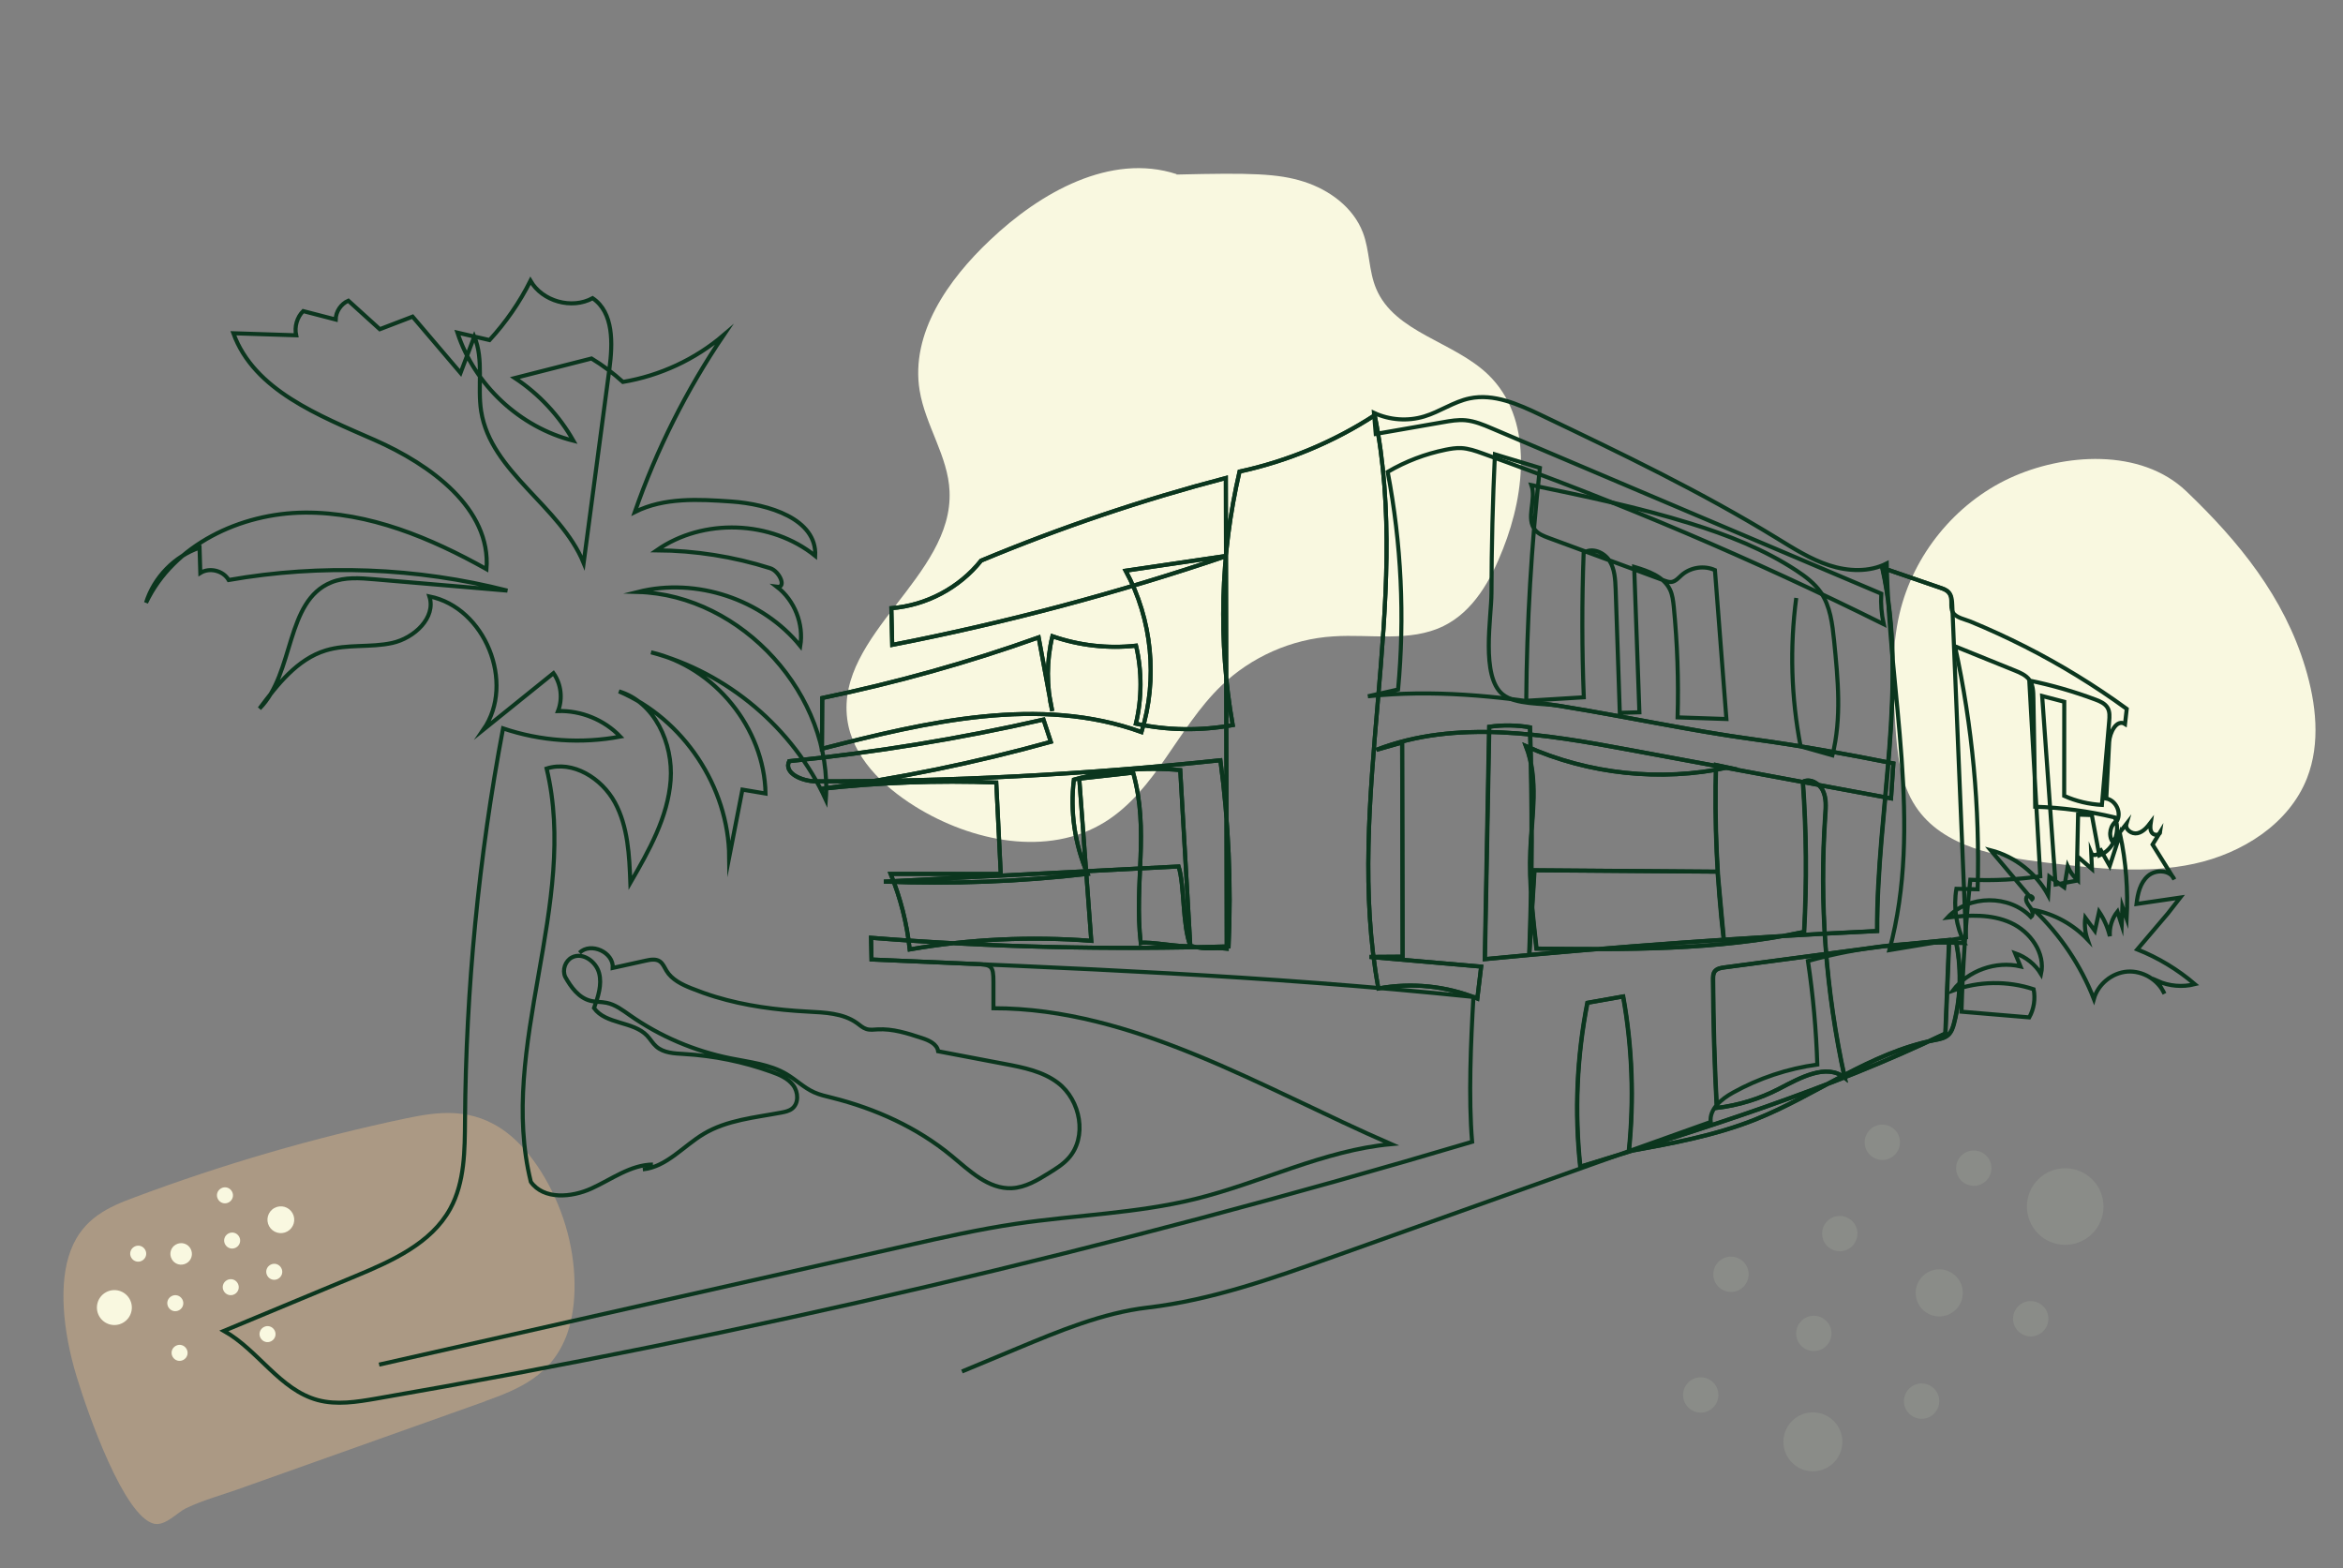 <?xml version="1.0" encoding="UTF-8"?>
<svg id="_Ñëîé_1" xmlns="http://www.w3.org/2000/svg" version="1.1" viewBox="0 0 3000 2007.7">
  <rect x="0" y="0" width="3000" height="2007.7" fill="#808080" stroke="none"/>
  <!-- Generator: Adobe Illustrator 29.3.1, SVG Export Plug-In . SVG Version: 2.1.0 Build 151)  -->
  <defs>
    <style>
      .st0 {
        fill: #d6b289;
        isolation: isolate;
        opacity: .5;
      }

      .st1 {
        fill: #a1a89a;
      }

      .st2 {
        fill: none;
        stroke: #0b361e;
        stroke-miterlimit: 10;
        stroke-width: 5.2px;
      }

      .st3 {
        fill: #f9f8e0;
      }

      .st4 {
        opacity: .3;
      }
    </style>
  </defs>
  <path class="st0" d="M621.5,1793.9c41.5-14.9,85.5-32.3,104.8-86.4,13.1-37.1,12.6-89.4-2.2-138.4-14.8-49-43.1-94.5-75.1-118.9-44-33.4-88.1-26.8-128.8-18.4-119,25.1-235.3,59-348.7,101.5-32,11.9-65.3,26.3-80.9,67.5-16.2,41.8-9.9,104.4,7.3,161,14.8,49,60.8,179.7,99.2,189.1,14.4,3.3,29.3-13.9,40.8-19.7,23.9-11.4,49.3-17.8,73.9-26.9,103.2-36.7,206.4-73.5,309.7-110.2h0Z"/>
  <g>
    <path class="st3" d="M166,1663.3c6,10.8,2.1,24.4-8.7,30.4s-24.4,2.1-30.4-8.7c-6-10.8-2.1-24.4,8.7-30.4,10.8-6,24.4-2.1,30.4,8.7Z"/>
    <path class="st3" d="M374.6,1553.4c4.6,8.3,1.6,18.7-6.7,23.3-8.3,4.6-18.7,1.6-23.3-6.7-4.6-8.3-1.6-18.7,6.7-23.3,8.3-4.6,18.7-1.6,23.3,6.7Z"/>
    <path class="st3" d="M244,1598.8c3.7,6.7,1.3,15.1-5.4,18.7-6.7,3.7-15.1,1.3-18.7-5.4-3.7-6.7-1.3-15.1,5.4-18.7,6.7-3.7,15.1-1.3,18.7,5.4Z"/>
    <path class="st3" d="M185.9,1600.2c2.8,5,1,11.1-4,13.9-5,2.8-11.1,1-13.9-4-2.8-5-1-11.1,4-13.9,5-2.8,11.1-1,13.9,4Z"/>
    <path class="st3" d="M360.1,1623.4c2.8,5,1,11.1-4,13.9-5,2.8-11.1,1-13.9-4-2.8-5-1-11.1,4-13.9,5-2.8,11.1-1,13.9,4Z"/>
    <path class="st3" d="M351.5,1703.2c2.8,5,1,11.1-4,13.9-5,2.8-11.1,1-13.9-4-2.8-5-1-11.1,4-13.9s11.1-1,13.9,4Z"/>
    <path class="st3" d="M238.9,1727.2c2.8,5,1,11.1-4,13.9-5,2.8-11.1,1-13.9-4-2.8-5-1-11.1,4-13.9,5-2.8,11.1-1,13.9,4Z"/>
    <path class="st3" d="M233.4,1663.6c2.8,5,1,11.1-4,13.9-5,2.8-11.1,1-13.9-4-2.8-5-1-11.1,4-13.9s11.1-1,13.9,4Z"/>
    <path class="st3" d="M306.2,1583.4c2.8,5,1,11.1-4,13.9-5,2.8-11.1,1-13.9-4-2.8-5-1-11.1,4-13.9,5-2.8,11.1-1,13.9,4Z"/>
    <path class="st3" d="M297,1525.5c2.8,5,1,11.1-4,13.9s-11.1,1-13.9-4c-2.8-5-1-11.1,4-13.9,5-2.8,11.1-1,13.9,4Z"/>
    <path class="st3" d="M304.4,1643.1c2.8,5,1,11.1-4,13.9-5,2.8-11.1,1-13.9-4-2.8-5-1-11.1,4-13.9,5-2.8,11.1-1,13.9,4Z"/>
  </g>
  <path class="st3" d="M1506.4,222.9c-84.4-27.4-174.3,23.3-238.6,84.4-53.8,50.6-102.2,119.6-90.3,192.6,7.3,44.7,36.5,84.4,38.3,129.1,5,109.1-145.1,183-131,291.6,6.4,48.4,45.2,85.8,86.7,111.8,72.6,45.2,170.2,65.3,243.2,20.1,65.3-40.6,93.5-120.9,148.8-174.3,38.3-37,90.3-60.2,143.7-63.4,47.5-3.2,98.1,7.8,141-13.2,38.3-18.7,60.7-58.9,76.2-98.6,29.2-73.5,38.3-167.9-18.7-223.1-44.3-42.9-120-53.8-143.7-110.4-9.6-22.8-8.2-48.8-16.9-71.6-12.3-32.4-42.9-54.8-75.7-65.3-32.9-10.5-68-11.4-162.9-9.1v-.5Z"/>
  <g class="st4">
    <path class="st1" d="M2609.9,1509.8c-19.3,19-19.6,50-.6,69.4,19,19.3,50,19.6,69.4.6,19.3-19,19.6-50,.6-69.4-19-19.3-50-19.6-69.4-.6Z"/>
    <path class="st1" d="M2294.8,1819.1c-14.9,14.6-15.1,38.5-.5,53.4s38.5,15.1,53.4.5,15.1-38.5.5-53.4-38.5-15.1-53.4-.5Z"/>
    <path class="st1" d="M2461.9,1633.8c-11.9,11.7-12.1,30.8-.4,42.7,11.7,11.9,30.8,12.1,42.7.4,11.9-11.7,12.1-30.8.4-42.7-11.7-11.9-30.8-12.1-42.7-.4Z"/>
    <path class="st1" d="M2584.3,1672.3c-8.9,8.8-9.1,23.1-.3,32s23.1,9.1,32,.3,9.1-23.1.3-32-23.1-9.1-32-.3Z"/>
    <path class="st1" d="M2200.5,1615.4c-8.9,8.8-9.1,23.1-.3,32,8.8,8.9,23.1,9.1,32,.3s9.1-23.1.3-32c-8.8-8.9-23.1-9.1-32-.3Z"/>
    <path class="st1" d="M2161.8,1769.9c-8.9,8.8-9.1,23.1-.3,32,8.8,8.9,23.1,9.1,32,.3s9.1-23.1.3-32c-8.8-8.9-23.1-9.1-32-.3Z"/>
    <path class="st1" d="M2511.4,1479.5c-8.9,8.8-9.1,23.1-.3,32s23.1,9.1,32,.3c8.9-8.8,9.1-23.1.3-32s-23.1-9.1-32-.3Z"/>
    <path class="st1" d="M2444.6,1777.8c-8.9,8.8-9.1,23.1-.3,32s23.1,9.1,32,.3,9.1-23.1.3-32-23.1-9.1-32-.3Z"/>
    <path class="st1" d="M2339.8,1563.3c-8.9,8.8-9.1,23.1-.3,32,8.8,8.9,23.1,9.1,32,.3s9.1-23.1.3-32c-8.8-8.9-23.1-9.1-32-.3Z"/>
    <path class="st1" d="M2394.3,1446.4c-8.9,8.8-9.1,23.1-.3,32,8.8,8.9,23.1,9.1,32,.3,8.9-8.8,9.1-23.1.3-32s-23.1-9.1-32-.3Z"/>
    <path class="st1" d="M2306.6,1691.1c-8.9,8.8-9.1,23.1-.3,32,8.8,8.9,23.1,9.1,32,.3s9.1-23.1.3-32c-8.8-8.9-23.1-9.1-32-.3Z"/>
  </g>
  <path class="st3" d="M2951.8,854.9c13.8,45.9,19.6,96.5,2.2,141.2-23,58.8-83.2,96.6-144.9,109.9-61.8,13.3-125.9,5.9-188.6-1.5-62.4-7.4-132.8-19.4-167.6-71.8-20.3-30.6-23.8-69-26.2-105.6-3.1-47.4-5.3-95.7,5.6-141.9,17.7-74.8,71-140.4,140.7-172.9,69-32.1,168.1-39,226.4,16.7,67.3,64.3,125.2,135.4,152.4,225.9h0Z"/>
  <path class="st2" d="M836,1491c-28.4.3-52.7,18.8-78.5,30.6-25.8,11.8-61.4,14.7-77.8-8.4-42.7-172.7,61.9-356.2,20.2-529.2,33.6-10.7,70.5,12.4,87.4,43.4,16.8,31,18.5,67.7,19.8,102.9,23.8-41.1,48.1-84,51.6-131.3,3.5-47.3-20.7-100.3-66.2-113.8,82.6,35.4,140.4,122.3,141.2,212.2,5.6-28.8,11.3-57.6,16.9-86.4,9.9,1.7,19.7,3.4,29.6,5-1.5-83.6-65.1-162.1-146.6-180.8,97.5,25.8,181.9,97,223.8,188.7,9.5-133.2-107.1-262.1-240.6-266,74.8-18.8,159.3,9.3,207.9,69.2,4.6-28.2-7.3-58.4-29.9-75.8,12.7,1.8,3.5-20-8.7-23.8-46.9-14.9-96.1-22.6-145.3-22.9,59.6-41.6,146.5-38.5,203,7.1,2.3-47.5-60-66.3-107.5-69.6-41.8-2.9-86-5.4-123.5,13.5,27.9-80.1,66.3-156.5,113.9-226.7-36.5,31.2-81.7,52.2-129.1,60.1-12.4-11.2-25.9-21.3-40.2-30-32.7,8.3-65.4,16.6-98.2,25,30.9,20.4,56.8,48.2,75,80.3-68.5-17.2-126.5-71.3-148.5-138.4,13.7,3.2,27.4,6.4,41.1,9.5,20.9-22.7,38.6-48.3,52.4-75.9,15.3,26.4,52.8,36.9,79.6,22.3,27.1,18.3,25.8,58,21.5,90.4-11,82.9-22,165.7-33,248.6-30-73.1-118.7-116-131.2-194.1-5.1-31.9,3.7-66.1-8.8-95.8-5.9,15.5-11.7,31.1-17.6,46.6-20.5-24-40.9-48.1-61.4-72.1-14,5.4-28,10.7-42,16.1-13.4-12.2-26.9-24.3-40.3-36.5-9.4,4.1-16,13.9-16.2,24.1-13.9-3.6-27.7-7.2-41.6-10.8-7.9,7.9-11.4,20-9,31-26.8-.9-53.6-1.7-80.4-2.6,26.6,73.2,109.7,105.3,181,136.7,71.3,31.4,149.1,87.6,143.1,165.3-71.7-40.1-150.5-73-232.7-72.4-82.2.6-168,41.2-203.2,115.4,10.1-32.5,36.4-59.5,68.5-70.5.3,10.8.7,21.6,1,32.4,11.8-7.4,29.3-3.1,36.3,9,118.1-20.7,240.7-16.1,356.9,13.6-56.8-4.8-113.5-9.7-170.3-14.5-18.5-1.6-37.9-3.1-55.1,3.9-59.2,23.8-47,116.4-92,161.6,22.9-30.7,48.2-63.2,84.8-74.4,27.4-8.4,57.2-3.4,85.2-9.6s56.3-32.4,47.5-59.6c71.2,14.2,110.4,110.8,69.2,170.6,29.9-24.1,59.8-48.2,89.7-72.3,9.8,13.8,12,32.7,5.8,48.5,29.6-.9,59.3,11.3,79.7,32.7-49.8,9.4-102.1,5.8-150.1-10.5-31.2,165.2-47.5,333.2-48.7,501.2-.3,38.9-.2,79.8-19,113.9-24.4,44.4-74.7,66.8-121.5,86.3-56.1,23.3-112.2,46.6-168.2,70,43.8,24.6,71.7,75.5,120.2,88.6,24.2,6.5,49.9,2.4,74.7-1.9,473.7-81.9,942.5-191.7,1403.3-328.8-4.8-56.3-1.6-129.1,1.7-185.5-274.9-28.3-511.9-36.5-770.7-47.9-.2-9.3-.4-18.6-.6-27.8,152.3,12,305.2,15.6,457.8,11,3.6-79.5,0-159.4-10.5-238.3-172,18.2-345.1,27.2-518,27-17.2,0-41.5-10.3-34.2-25.8,109.5-11,218.4-28.8,325.7-53.3,3.1,9.5,6.3,19,9.4,28.5-96.9,26.9-195.6,47.1-295.2,60.4,74.8-8.3,150.1-11.1,225.3-8.3,1.9,39,3.9,78.1,5.8,117.1-47,0-94,0-141-.1,12.6,30.9,20.9,63.5,24.4,96.7,76.6-13.3,154.9-16.9,232.5-11-5.1-69.2-10.2-138.4-15.4-207.6,23-2.6,46-5.1,69-7.7,21,75.1,1,140.5,9.7,218.1,9.5-2.6,54,6.2,63.5,3.6-4.3-75-8.6-150-12.9-225-45.6-4.1-92,0-136.2,12.2-5,40.8,1.1,82.9,17.5,120.7-86.5,10-173.8,13.3-260.8,9.9,125.8-6.5,251.6-12.9,377.4-19.4,7.7,24.1,4.6,74.8,15.1,101.7,24.4,5.8,27,1.4,46.5,3.5-.4-200.9-.7-401.7-1.1-602.6-106.7,27.9-211.5,63.3-313.4,105.8-27.8,34.9-70.4,57.5-114.9,60.9.4,15.7.7,31.4,1.1,47,145.4-28.3,289-66.5,429.2-114.2-43.4,6.4-86.8,12.8-130.3,19.2,33.9,62.4,41.4,138.7,20.3,206.6-130.5-47.2-274.8-13.1-409.2,21.4.1-21.7.2-43.3.4-65,94-19.4,186.7-45.3,277.1-77.6,5.8,31.4,13.7,74.2,17.4,94.3-7.4-31.4-7.4-64.5.2-95.8,34.2,11.9,71.1,16.1,107.1,12.1,7.7,32.7,7.6,67.2-.2,99.9,40.7,8.7,83,9.3,124,1.8-18.9-107.3-15.9-218.5,8.7-324.6,61.4-13.3,120.4-37.9,173.1-72.1,48.8,240.6-39.8,492.5,4.7,733.9,42.3-7.8,86.8-3.3,126.7,12.9,1.6-13.6,3.3-27.3,4.9-40.9-47.6-4.1-95.3-8.2-142.9-12.4,14.1,0,28.2-.2,42.3-.3-.2-91.4-.4-182.8-.6-274.2-11,3.1-22,6.3-33,9.4,102-39.5,216.1-20.1,323.6-.1,111.8,20.7,223.6,41.5,335.4,62.2,1-14.9,2-29.8,3-44.8-58.9-11.7-116.2-22.3-178.7-30.8-164.7-22.3-328.8-72.7-494.1-55.1,12.9-2.9,25.7-5.8,38.6-8.7,8.7-92.9,4.2-187-13.3-278.6,23-13.5,48.2-23.1,74.3-28.4,6.5-1.3,13.2-2.4,19.8-2.1,9.4.5,18.4,3.6,27.3,6.8,175.3,62.7,347,135.8,513.7,218.7-2.8-12.8-3.9-26-3.1-39.1-166.3-70.6-332.6-141.1-498.8-211.7-10.8-4.6-21.8-9.2-33.5-10.3-9.7-.9-19.4.8-29,2.5-28.7,5-57.3,10-86,15-.8-9-1.6-18-2.3-27,19.9,9.3,43.3,11,64.4,4.6,20-6,37.6-18.8,58-23.1,31.1-6.6,62.5,7.5,91.2,21.2,102.6,49,205.3,98.3,302.2,157.7,21.5,13.2,43.1,27,67.1,34.8s51.3,9.1,73.7-2.4c2.9,165.8,46.7,335,3.4,495.1,32.7-5.4,65.4-10.9,98.1-16.3-5.9-141.8-11.7-283.7-17.6-425.5-.2-5.7-.7-12-4.5-16.3-2.8-3.1-6.9-4.6-10.9-5.9-24.6-8.5-49.3-17-73.9-25.4,33.5,151.9-7.2,309.5-6.7,465-167.7,7.9-335.2,19.9-502.3,36,1.9-99.2,3.7-198.3,5.6-297.5,17.3-2.5,35-2.3,52.2.7,3.1,97.1,2.8,194.2-.9,291.2,2.2-36.1,4.4-72.1,6.6-108.2,78.2.6,156.3,1.2,234.5,1.8,2.6,28.8,5.3,57.6,7.9,86.4-8.7-73.9-12.1-148.5-9.9-223,5.1,1.1,10.2,2.1,15.3,3.2-86.2,18.4-178.2,8.7-258.6-27.3,16.3,42,7.4,88.8,5.6,133.8-1.7,41.9,3.1,83.7,7.8,125.4,114.7,1.4,230.5,2.4,342.7-21.4,3.5-64,3-128.3-1.6-192.2,9.3-4.8,21.2,2,25.7,11.5,4.5,9.5,3.8,20.5,3,30.9-7.8,112.6.6,226.2,24.9,336.5-23.6-18.8-57.1.2-83.9,14.1-24.9,12.9-52.1,21.3-79.9,24.6-2.9-54.8-4.5-109.6-4.8-164.5,0-3.5,0-7.3,2.1-10.2,2.7-3.7,7.8-4.6,12.3-5.2,67.5-9,134.9-17.9,202.4-26.9,28.5-2.8,57-5.5,85.5-8.3-1.6,39.9-3.2,79.9-4.8,119.8-149.7,71.8-308.8,121.7-467.5,170.6-7.5-69.9-4.5-140.9,9.1-209.9,15.3-2.7,30.5-5.4,45.8-8.1,11.7,65.3,14.1,132.2,7.3,198.2,54.8-10,110-20,161.7-40.6,78-31,147.2-85.6,229.6-101.7,6.3-1.2,13.1-2.4,17.8-6.8,4.1-3.9,5.9-9.5,7.3-15,9-35,9.6-72.2,1.8-107.5"/>
  <path class="st2" d="M2503.6,1202.4c7.9,35.3,7.2,72.5-1.8,107.5-1.4,5.5-3.2,11.1-7.3,15-4.7,4.4-11.4,5.6-17.8,6.8-82.4,16.1-151.6,70.6-229.6,101.7-51.7,20.6-107,30.7-161.7,40.6,6.8-66,4.4-132.9-7.3-198.2-15.3,2.7-30.5,5.4-45.8,8.1-13.5,69-16.6,140-9.1,209.9,158.7-48.9,317.8-98.8,467.5-170.6,1.6-39.9,3.2-79.9,4.8-119.8-28.5,2.8-57,5.5-85.5,8.3-67.5,9-134.9,17.9-202.4,26.9-4.6.6-9.6,1.5-12.3,5.2-2.1,2.9-2.1,6.7-2.1,10.2.3,54.8,1.9,109.7,4.8,164.5,27.8-3.3,55.1-11.7,79.9-24.6,26.8-13.9,60.3-32.9,83.9-14.1-24.2-110.2-32.6-223.9-24.9-336.5.7-10.5,1.5-21.5-3-30.9-4.5-9.5-16.4-16.3-25.7-11.5,4.6,64,5.1,128.2,1.6,192.2-112.2,23.8-228,22.8-342.7,21.4-4.7-41.7-9.5-83.5-7.8-125.4,1.8-45,10.7-91.8-5.6-133.8,80.4,36,172.4,45.8,258.6,27.3-5.1-1.1-10.2-2.1-15.3-3.2-2.1,74.4,1.2,149,9.9,223-2.6-28.8-5.3-57.6-7.9-86.4-78.2-.6-156.3-1.2-234.5-1.8-2.2,36.1-4.4,72.1-6.6,108.2,3.7-97,4-194.2.9-291.2-17.2-2.9-34.9-3.2-52.2-.7-1.9,99.2-3.7,198.3-5.6,297.5,167.1-16.1,334.6-28.1,502.3-36-.5-155.6,40.2-313.1,6.7-465,24.6,8.5,49.3,17,73.9,25.4,4,1.4,8.1,2.8,10.9,5.9,6.9,7.6,1.1,18.3,5.8,26,4.1,6.7,15.6,8.7,22.4,11.5,23.6,9.7,46.8,20.4,69.6,31.9,45.5,23.1,89.2,49.8,130.5,79.9-.7,6.5-1.5,13-2.2,19.4-10.6-6.7-19.7,10.8-20.3,23.3-1.2,24-2.4,48.1-3.7,72.1,11.9,2.2,19.5,17.1,14.1,28-8.9,5.4-11.9,18.6-6.1,27.3,5.9-7.6,11.9-15.2,17.8-22.8-2.1,7.2,6.9,13.5,14.2,11.9,7.3-1.6,12.5-7.9,17-13.8-.7,4.6-1.2,9.7,1.6,13.4,2.8,3.7,10.2,3.2,10.7-1.4-3.3,5.4-6.6,10.9-10,16.3,9.3,14.9,18.5,29.7,27.8,44.6-5-12.2-23.7-13.1-33.7-4.4-10,8.7-13.2,22.7-14.7,35.9,18.7-2.7,37.4-5.5,56-8.2-5.3,6.8-10.6,13.6-15.9,20.4-13,15.3-26.1,30.7-39.1,46,26.8,10.6,51.8,25.7,73.7,44.5-15.8,4-32.9,2.6-47.8-4.1,3,5.4,5.9,10.9,8.9,16.3-8.1-17.9-28-29.7-47.6-28.3-19.6,1.5-37.5,16.1-42.8,35-16.7-42.9-43-82.1-76.4-113.8,25.8,5.1,50,18.4,68.2,37.5-3.1-8.9-4-18.4-2.8-27.7,4.1,5.6,8.2,11.2,12.3,16.8,1.8-8.2,3.6-16.4,5.4-24.5,6.4,9.5,11.1,20.2,13.8,31.4-.9-11.3,2.7-22.8,9.7-31.6,1.8,5.7,3.6,11.3,5.4,17,.3-7.7.7-15.4,1-23.1,1.8,5.1,3.6,10.1,5.4,15.2,2-36.2-.8-72.7-8.4-108.2-4.4,13.6-8.9,27.2-13.3,40.7-4.2-7.4-8.4-14.9-12.6-22.3,3.7,5.9-8.5,12-11.1,5.6.3,6.9.7,13.8,1,20.7-6-5.2-12.1-10.4-18.1-15.7,0,10.1.1,20.2.2,30.4-5.7-4.9-10.2-11.1-13.2-18-1.5,8.9-2.9,17.8-4.4,26.7-6.4-4.6-12.7-9.2-19.1-13.8-.5,8-1,15.9-1.5,23.9-15.2-28.2-42.5-49.6-73.6-57.6,17.7,20.9,35.4,41.8,53,62.8,3.5-3.1-5.4-6.8-7.2-2.5-1.7,4.4,1.8,8.9,4.6,12.6,2.8,3.8,4.9,9.7,1.2,12.6-27.5-28.9-79.8-28.6-106.9.7,27.3-3.4,56.1-4.7,81.1,6.7,25,11.4,44.6,38.8,38.7,65.6-7.5-12.4-19.5-22-33.3-26.7,2.3,5.6,4.6,11.3,6.9,16.9-31.6-7.3-66.9,5.3-86.6,31,33-12.2,70.1-12.8,103.5-1.7,2.4,12.2.4,25.2-5.6,36-28.9-2.4-57.8-4.9-86.8-7.3,1.6-56.4,5.4-112.8,11.3-168.9,29.9,1.3,59.9-.2,89.6-4.4-4.7-83.6-9.4-167.1-14.1-250.7,28.8,5.9,57.2,14.1,84.7,24.4,5.9,2.2,12.2,4.9,15.5,10.4,3.1,5.1,2.6,11.6,2.1,17.5-3.1,35.7-6.2,71.4-9.3,107-16.6-.9-33.1-4.8-48.3-11.6,0-40.2,0-80.3.1-120.5-9.4-2.5-18.9-5-28.3-7.4,5.7,80.5,11.5,160.9,17.2,241.4,9-1.6,18-3.2,27-4.9.6-28.2,1.2-56.4,1.8-84.6,5.9.2,11.7.4,17.6.6,3.2,17.2,6.4,34.4,9.6,51.7,18.3-7.1,27.9-30.8,19.8-48.7-33.4-8-67.6-12.6-101.9-13.7-.8-46.5-1.5-92.9-2.3-139.4-.1-7.9-.4-16.3-5-22.8-4.4-6.2-11.8-9.4-18.8-12.2-25.5-10.3-51.1-20.7-76.6-31,22.3,102,32,206.7,29,311.1-9.1-.2-18.1-.4-27.2-.6-4,23.5-.3,48.2,10.4,69.5-67.5-2.9-135.4,4.9-200.5,22.9,6.6,43.9,10.6,88.2,12,132.6-37.8,5.2-74.7,17.4-108.1,36-14.6,8.1-30.3,20.9-28.4,37.5-49.6,17.7-99.1,35.4-148.7,53.1-111.3,39.7-222.5,79.5-333.8,119.2-77.9,27.8-156.5,55.8-238.7,65.4-57.1,6.7-113.1,30-166.2,52.1-23.8,9.9-47.5,19.8-71.3,29.7"/>
  <path class="st2" d="M485.4,1747.2c225.1-50.8,450.1-101.5,675.2-152.3,46.5-10.5,93.1-21,140.3-28,76.4-11.3,154.3-13.3,229.2-31.7,84.6-20.8,164.4-62.3,251.1-70.3-164.7-71.5-329.7-174-509.2-174,0-11.2,0-22.5,0-33.7,0-21.1-2.3-22.1-24-23-44-1.9-88.1-3.8-132.1-5.7-.2-9.3-.4-18.6-.6-27.8,152.3,12,305.2,15.6,457.8,11,3.6-79.5,0-159.4-10.5-238.3-172,18.2-345.1,27.2-518,27-17.2,0-41.5-10.3-34.2-25.8,109.5-11,218.4-28.8,325.7-53.3,3.1,9.5,6.3,19,9.4,28.5-96.9,26.9-195.6,47.1-295.2,60.4,74.8-8.3,150.1-11.1,225.3-8.3,1.9,39,3.9,78.1,5.8,117.1-47,0-94,0-141-.1,12.6,30.9,20.9,63.5,24.4,96.7,76.6-13.3,154.9-16.9,232.5-11-5.1-69.2-10.2-138.4-15.4-207.6,23-2.6,46-5.1,69-7.7,21,75.1,1,140.5,9.7,218.1,9.5-2.6,54,6.2,63.5,3.6-4.3-75-8.6-150-12.9-225-45.6-4.1-92,0-136.2,12.2-5,40.8,1.1,82.9,17.5,120.7-86.5,10-173.8,13.3-260.8,9.9,125.8-6.5,251.6-12.9,377.4-19.4,7.7,24.1,4.6,74.8,15.1,101.7,24.4,5.8,27,1.4,46.5,3.5-.4-200.9-.7-401.7-1.1-602.6-106.7,27.9-211.5,63.3-313.4,105.8-27.8,34.9-70.4,57.5-114.9,60.9.4,15.7.7,31.4,1.1,47,145.4-28.3,289-66.5,429.2-114.2-43.4,6.4-86.8,12.8-130.3,19.2,33.9,62.4,41.4,138.7,20.3,206.6-130.5-47.2-274.8-13.1-409.2,21.4.1-21.7.2-43.3.4-65,94-19.4,186.7-45.3,277.1-77.6,5.8,31.4,13.7,74.2,17.4,94.3-7.4-31.4-7.4-64.5.2-95.8,34.2,11.9,71.1,16.1,107.1,12.1,7.7,32.7,7.6,67.2-.2,99.9,40.7,8.7,83,9.3,124,1.8-18.9-107.3-15.9-218.5,8.7-324.6,61.4-13.3,120.4-37.9,173.1-72.1,48.8,240.6-39.8,492.5,4.7,733.9,42.3-7.8,86.8-3.3,126.7,12.9,1.6-13.6,3.3-27.3,4.9-40.9-47.6-4.1-95.3-8.2-142.9-12.4,14.1,0,28.2-.2,42.3-.3-.2-91.4-.4-182.8-.6-274.2-11,3.1-22,6.3-33,9.4,102-39.5,216.1-20.1,323.6-.1,111.8,20.7,223.6,41.5,335.4,62.2,1-14.9,2-29.8,3-44.8-58.9-11.7-116.2-22.3-178.7-30.8-56.1-7.6-111.7-18.4-167.3-28.6-27.8-5.1-55.7-10.1-83.6-14.6-20-3.2-54.1-.9-70.6-14.3-28.4-22.9-14.4-98.7-14.4-130.2.1-59.1,1.6-118.2,4.4-177.2,19.2,5.8,38.4,11.6,57.6,17.4-10.9,99-16.8,198.6-17.5,298.2,24.6-1.5,49.2-3,73.7-4.5-2.4-61.6-2.5-123.3-.2-184.9,10.6-7.3,26.1-.9,33,9.9,6.9,10.8,7.5,24.3,8,37.1,1.8,52.6,3.5,105.2,5.3,157.8,8.4-.2,16.8-.5,25.1-.7-2.2-62.1-4.5-124.1-6.7-186.2,17.9,5.3,37.9,12.3,45.9,29.2,3.2,6.7,4,14.3,4.8,21.7,4.6,47.1,6.3,94.5,4.9,141.8,20.8.7,41.7,1.4,62.5,2.1-4.9-63.6-9.8-127.1-14.7-190.7-13.9-6.2-31.3-3.6-42.7,6.5-3.9,3.5-7.6,7.9-12.7,8.7-3.3.5-6.5-.7-9.6-1.8-49.3-18.2-98.6-36.4-148-54.6-6.1-2.3-12.5-4.7-16.8-9.6-13.1-15,1.5-39.3-5.2-58,68.4,14.2,136.9,28.4,203.6,49.1,47.4,14.7,94.2,33,135.7,60.3,11.7,7.7,23.2,16.4,31.2,27.9,12.3,17.9,14.9,40.6,17.1,62.2,4.9,48.9,9.8,98.9-2.2,146.5-13.6-3.8-27.1-7.6-40.7-11.5-12.1-62.5-14-126.9-5.6-190"/>
  <path class="st2" d="M742,1219.9c14.4-14.1,43.8-.7,42.6,19.4,14-3.1,28.1-6.2,42.1-9.3,6.1-1.3,13-2.6,18.1.9,4.1,2.8,6,7.8,8.6,12.1,6.8,11.2,19.4,17.4,31.6,22.3,10.2,4.1,20.6,7.8,31.1,11,38.2,11.6,78.1,16.8,118,18.9,22,1.2,45.5,1.9,63.3,14.8,3.8,2.8,7.4,6.1,11.9,7.5,4.6,1.5,9.5.8,14.3.5,19.4-1.1,38.4,5,56.9,11.1,8.9,2.9,19.4,7.6,20.7,16.9,28.5,5.4,57.1,10.9,85.6,16.3,23.8,4.5,48.5,9.5,67.7,24.1,29.3,22.2,38.1,69.9,13.3,96.9-7,7.7-16,13.2-24.8,18.7-14.6,9.1-30.1,18.4-47.3,19.3-30.1,1.5-54.4-22.4-77.6-41.6-44-36.3-97.4-60.3-152.8-74.2-7.8-1.9-15.7-3.7-23-7-12.9-5.8-23.2-16.1-35.4-23.3-21.5-12.7-47.3-15.2-71.7-20.2-46.1-9.3-90.2-28.1-128.7-55.1-9.3-6.5-18.6-13.6-29.7-15.9-7-1.5-14.2-.9-21.1-2.7-14.7-3.8-24.6-17.3-32-30.6-4-8.9.1-20.5,8.7-24.9,13.6-7,30.8,5.2,34.7,20.1,3.9,14.8-1.3,30.4-6.5,44.8,15.1,21.1,50,16.6,67.9,35.3,4.2,4.4,7.2,9.9,11.8,13.9,9.4,8.3,23,8.9,35.5,9.6,38.1,2.2,75.9,9.9,111.8,22.8,10.5,3.7,21.3,8.3,28,17.2,6.7,8.8,7.4,23.2-1.4,30-3.9,3-8.9,4.1-13.7,5-33.9,6.4-69.6,9.5-99.3,27.2-26.2,15.6-47.7,42.4-78.1,45.5"/>
</svg>